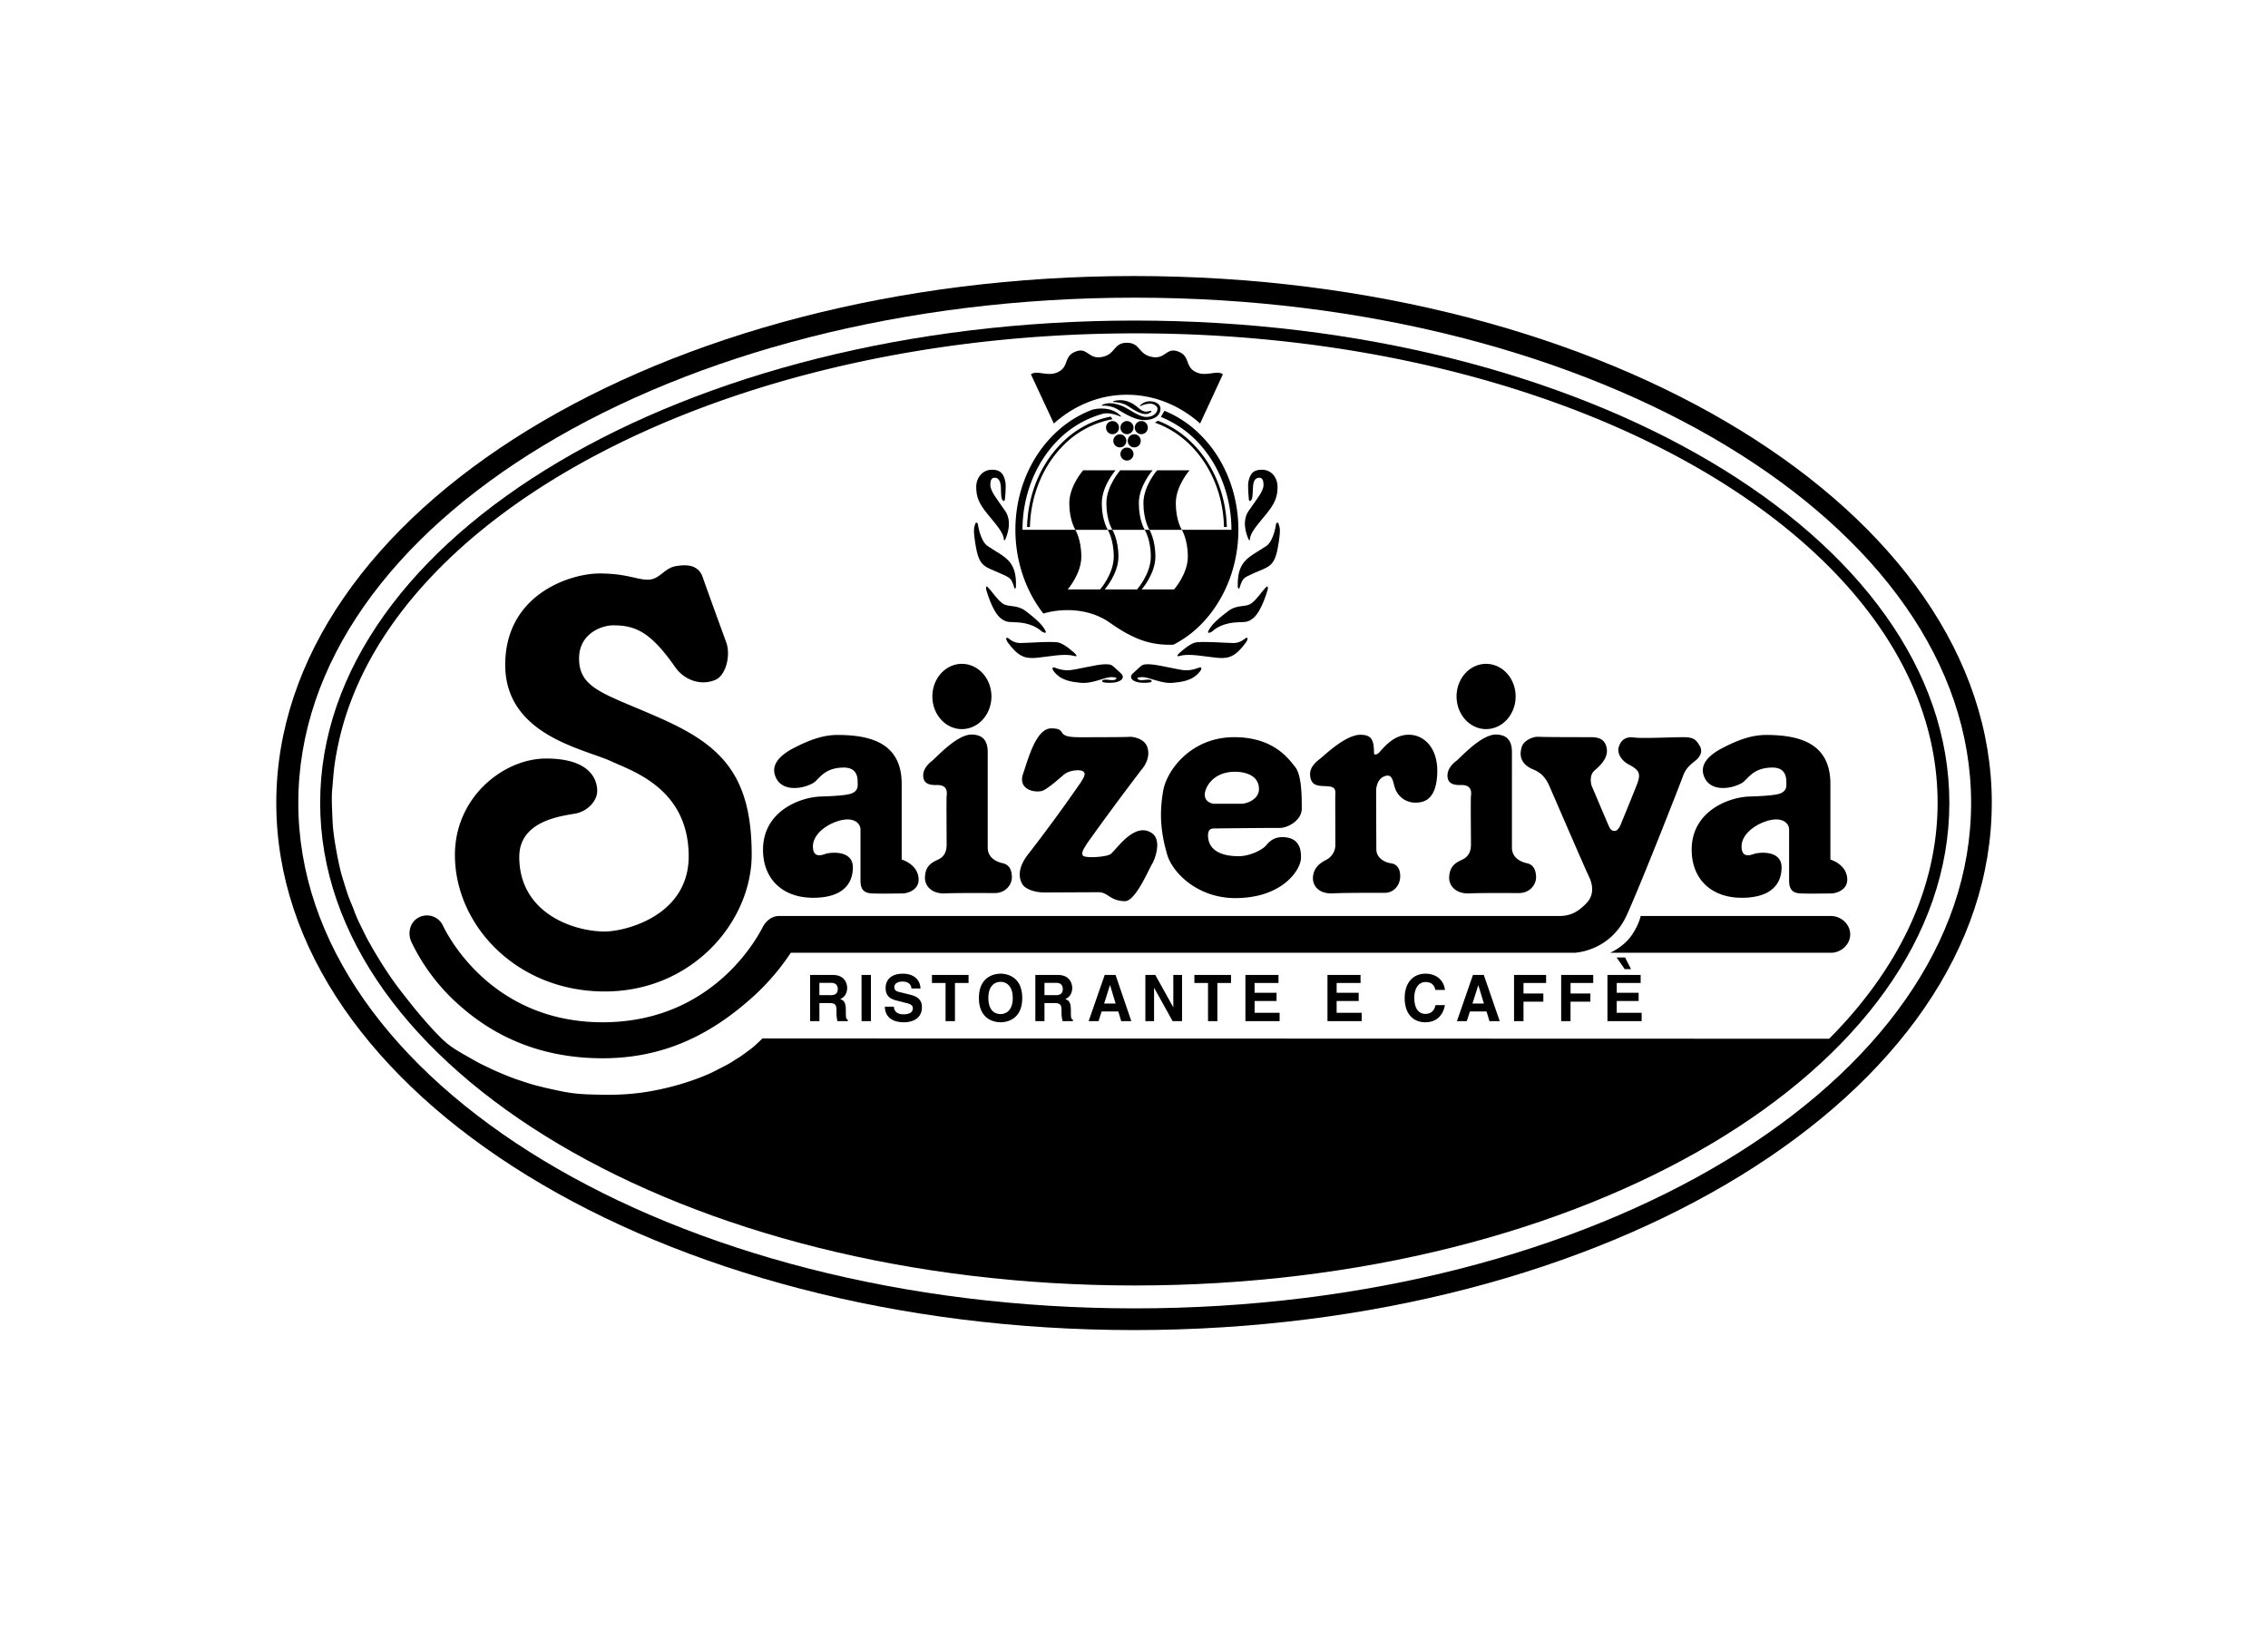 <svg width="72" height="52" viewBox="0 0 72 52" fill="none" xmlns="http://www.w3.org/2000/svg"><path fill="#fff" d="M0 0h72v52H0z"/><g clip-path="url(#clip0_32_15868)"><path d="M64 25.496c0 9.67-12.536 17.505-28 17.505-15.465 0-28-7.836-28-17.505C8 15.828 20.537 8 36 8c15.461 0 28 7.834 28 17.496z" fill="#fff"/><path d="M63.231 25.496c0 9.244-12.191 16.739-27.232 16.739-15.04 0-27.228-7.495-27.228-16.739S20.962 8.765 36 8.765s27.232 7.492 27.232 16.731z" fill="color(display-p3 0 .631 .259)"/><path d="M62.575 25.496c0 8.869-11.888 16.05-26.552 16.05S9.47 34.364 9.47 25.496 21.358 9.452 36.023 9.452c14.665 0 26.552 7.182 26.552 16.044z" fill="#fff"/><path d="M61.884 25.496c0 8.463-11.579 15.323-25.86 15.323-14.283 0-25.86-6.86-25.86-15.323 0-8.462 11.575-15.317 25.86-15.317 14.283 0 25.86 6.858 25.86 15.317z" fill="color(display-p3 0 .631 .259)"/><path d="M24.207 32.974l33.862.01c2.188-2.204 3.442-4.76 3.442-7.494 0-8.23-11.397-14.905-25.457-14.905-12.943 0-23.684 5.656-25.301 12.977-.04.186-.1.477-.137.762-.036.274-.048.543-.069.725-.025.27-.007.586.004.877.008.157.008.4.1.936.09.529.175.86.204.95.005.016.108.367.203.642.06.166.143.338.207.525.066.178.164.375.24.526.13.274.23.451.249.475.01.03.406.73.85 1.33.118.159.32.415.542.693.387.47.836.975 1.102 1.173.219.164.415.272.667.414.36.21.39.21.704.364.078.037.432.195.752.31.066.019.398.139.62.196.203.055.49.12.559.134.356.078.652.146 1.224.16.508.014 1.17.036 2.011-.128a8.794 8.794 0 001.008-.258c.276-.089.642-.223.937-.377.285-.149.364-.18.552-.3.119-.082.15-.09.277-.18.075-.052.19-.14.3-.22.077-.058.24-.213.347-.317" fill="#fff"/><path d="M25.718 30.959h.725c.384 0 .451.287.451.41 0 .163-.078.303-.222.352.117.052.18.098.18.37 0 .214 0 .267.064.292v.042h-.331a1.132 1.132 0 01-.03-.298c0-.2-.01-.276-.232-.276h-.31v.574h-.295v-1.466zm.645.642c.154 0 .233-.053.233-.2 0-.075-.036-.192-.209-.192h-.375v.391h.351zm1.285.824h-.297v-1.466h.297v1.466zm.731-.458c.001.083.044.242.303.242.14 0 .297-.039.297-.192 0-.114-.105-.145-.26-.18l-.148-.039c-.234-.054-.456-.107-.456-.429 0-.164.085-.45.549-.45.438 0 .558.293.558.47h-.287c-.005-.063-.033-.221-.291-.221-.115 0-.252.045-.252.178 0 .116.09.138.154.153l.35.087c.192.05.371.13.371.395 0 .444-.436.48-.562.48-.522 0-.614-.308-.614-.494h.288zm1.937.458h-.298v-1.212h-.432v-.254h1.162v.254h-.432v1.212zm1.449-1.507c.187 0 .687.083.687.773 0 .69-.5.77-.687.77-.188 0-.688-.082-.688-.77 0-.687.497-.773.688-.773zm0 1.282c.16 0 .386-.1.386-.509 0-.408-.226-.514-.386-.514s-.388.1-.388.514c0 .414.224.51.388.51zm1.103-1.241h.721c.38 0 .45.287.45.41 0 .163-.08.303-.221.352.118.052.178.098.178.37 0 .214 0 .267.066.292v.042h-.329a1.058 1.058 0 01-.033-.298c0-.2-.013-.276-.233-.276h-.309v.574h-.29v-1.466zm.642.642c.152 0 .229-.053.229-.2 0-.075-.032-.192-.205-.192h-.376v.391h.352zm1.365.824h-.315l.51-1.466h.345l.5 1.466h-.321l-.092-.307h-.53l-.097.307zm.177-.558h.365l-.175-.58h-.007l-.183.58zm2.196-.908h.278v1.466h-.3l-.582-1.05h-.007v1.05h-.276v-1.466h.315l.568 1.02h.004v-1.02zm1.399 1.466h-.297v-1.212h-.433v-.254h1.163v.254h-.433v1.212zm1.941-1.212h-.76v.311h.697v.262h-.696v.375h.794v.264h-1.086v-1.466h1.05v.254zm2.604 0h-.759v.311h.7v.262h-.7v.375h.795v.264h-1.086v-1.466h1.05v.254zm2.378.223c-.025-.086-.07-.253-.315-.253-.144 0-.356.101-.356.512 0 .268.1.5.356.5.164 0 .28-.096.316-.278h.299c-.059.324-.265.544-.621.544-.382 0-.656-.262-.656-.77s.291-.773.658-.773c.43 0 .605.304.619.517h-.3zm.994.989h-.312l.508-1.466h.345l.505 1.466h-.326l-.092-.307h-.528l-.1.307zm.18-.558h.364l-.176-.58h-.003l-.185.58zm1.621.558h-.3v-1.466h1.018v.254h-.718v.335h.63v.259h-.63v.618zm1.493 0h-.297v-1.466h1.018v.254h-.72v.335h.629v.259h-.63v.618zm2.225-1.212h-.758v.311h.695v.262h-.695v.375h.791v.264H51.03v-1.466h1.054v.254zm-.763-.81h.27l.188.37h-.2l-.257-.37zm-28.255-9.978s-.652-1.79-.76-2.106c-.153-.418-.557-.388-.837-.344-.386.06-.524.432-.896.432-.37 0-.686-.197-1.539-.197-.93 0-2.994.662-2.994 2.901 0 2.24 2.506 2.665 3.37 3.065.637.302 2.454.85 2.454 3.016 0 1.896-2.025 2.387-2.666 2.387-.988 0-2.712-.58-2.712-2.369 0-1.215 1.486-1.306 1.835-1.388.372-.093.639-.414.639-.704 0-.42-.287-1.032-1.623-1.032-1.337 0-2.894 1.213-2.894 3.063 0 2.23 1.961 4.334 4.755 4.334 2.794 0 4.666-2.228 4.666-4.348 0-2.614-1.045-3.524-3.01-4.378-1.659-.73-2.47-.89-2.47-1.848 0-.789.714-1.052 1.084-1.052.708 0 1.188.209 1.97 1.331.283.403.805.597 1.268.403.34-.143.49-.765.36-1.167v.002zm3.513 2.912c1.085 0 2.047.271 2.047 1.555v2.402s.537.152.537.64c0 .347-.387.436-.5.436-.114 0-.694.012-.975 0-.28-.01-.37-.148-.37-.416v-1.611c0-.161-.135-.323-.415-.323-.38 0-1.095.351-1.095.86 0 .338.228.297.386.238.16-.058.882-.134.882.422 0 .557-.36.968-1.261.968-.963 0-1.591-.589-1.591-1.527 0-1.226 1.18-1.667 1.829-1.688.513-.017.854-.044.994-.103.216-.094.181-.255.181-.367 0-.284-.133-.45-.437-.45-.651 0-.789.39-.987.498-.355.193-.947.26-1.16-.156-.214-.42.116-.743.6-.985.445-.226.877-.392 1.335-.392v-.001zm29.48 0c1.087 0 2.05.271 2.05 1.555v2.402s.535.152.535.64c0 .347-.386.436-.5.436-.114 0-.697.012-.976 0-.28-.01-.37-.148-.37-.416v-1.611c0-.161-.133-.323-.414-.323-.378 0-1.095.351-1.095.86 0 .338.228.297.387.238.156-.058.883-.134.883.422 0 .557-.363.968-1.264.968-.963 0-1.59-.589-1.59-1.527 0-1.226 1.178-1.667 1.828-1.688.516-.017.853-.044.997-.103.214-.094.18-.255.18-.367 0-.284-.134-.45-.439-.45-.648 0-.785.39-.984.498-.359.193-.947.26-1.162-.156-.213-.42.118-.743.6-.985.443-.226.877-.392 1.335-.392v-.001zm-25.208-.013c.313.008.506.153.506.561v3.03c0 .271.198.436.485.498.13.026.282.135.282.448 0 .23-.199.497-.542.497-.416 0-1.221-.006-1.557.01-.425.026-.67-.22-.66-.513.014-.29.13-.431.39-.547.118-.053.298-.153.298-.487 0-.335-.01-1.477 0-1.545.033-.212-.05-.348-.284-.348-.123 0-.39.017-.448-.204-.064-.262.136-.46.268-.564.136-.105.792-.844 1.262-.835v-.001zm-.314-.172c.517 0 .938-.464.938-1.037s-.421-1.035-.938-1.035c-.518 0-.937.464-.937 1.035 0 .57.418 1.037.937 1.037zm16.958.172c.31.008.504.153.504.561v3.03c0 .271.198.436.485.498.13.026.281.135.281.448 0 .23-.2.497-.54.497-.414 0-1.217-.006-1.557.01-.426.026-.672-.22-.662-.513.015-.29.134-.431.392-.547.116-.053.3-.153.3-.487 0-.335-.013-1.477 0-1.545.032-.212-.05-.348-.285-.348-.127 0-.392.017-.449-.204-.062-.262.134-.46.27-.564.135-.105.793-.844 1.261-.835v-.001zm-.317-.172c.518 0 .938-.464.938-1.037s-.42-1.035-.938-1.035c-.519 0-.937.464-.937 1.035 0 .57.42 1.037.937 1.037zm-12.944.258c.269 0 1.474 0 1.608-.012.133-.012.49.056.58.322.09.258-.013.526-.193.734a90.657 90.657 0 00-1.726 2.338c-.065.12-.185.261-.128.37.053.1.743.054.882-.04.17-.118.752-1.046 1.31-.668.322.216.113.81 0 .996-.113.187-.525 1.176-.859 1.166-.473-.01-.53-.284-.83-.284-.299 0-1.438.007-1.721.007-.283 0-.602-.092-.704-.27-.135-.238-.118-.563.211-.973a50.779 50.779 0 001.624-2.218c.111-.172.22-.327.077-.395-.09-.047-.416-.03-.584.11-.117.096-.567.509-.731.529-.328.052-.721-.12-.57-.55.165-.486.415-1.443.893-1.443.55 0 .086.28.862.28v.001zm4.332 2.896c-.078 0-.245-.012-.21.302.04.372.38.573.938.58.384.01.802-.215.904-.347.104-.125.277-.3.63-.251.344.044.486.277.474.655-.008.383-.596 1.273-2.087 1.273-1.196 0-1.995-.808-2.161-1.383-.226-.779-.24-1.36-.128-2.017.112-.664.895-1.71 2.253-1.71 1.253 0 1.724.68 1.938.946.214.268.21.978.21 1.323 0 .38-.458.62-.712.614-.367-.004-1.968.015-2.048.015zm-.318-1.07c0 .22.214.287.304.287h.847c.191 0 .569-.142.569-.466 0-.58-.763-.55-.763-.55-.706 0-.957.509-.957.728zm6.484-1.906c-.427 0-.707.291-.925.54-.08.091-.156.11-.186.064-.004-.397-.044-.602-.434-.602-.473 0-1.137.65-1.272.755-.136.105-.35.28-.322.546.032.299.21.321.477.33.258.01.342.042.321.285-.003.073.002 1.212.002 1.544a.538.538 0 01-.311.522c-.203.105-.387.264-.4.554-.01.288.217.524.642.5.336-.02 1.211-.017 1.627-.017.342 0 .501-.29.501-.521 0-.311-.159-.399-.294-.417-.225-.035-.464-.18-.464-.448 0-.093-.006-1.19-.006-1.902.04-.312.198-.404.322-.43.209-.046.217.232.278.396a.678.678 0 00.652.458c.346 0 .66-.175.688-.93.03-.836-.447-1.226-.896-1.226zm7.353 5.757h6.043c.314 0 .61.255.61.583 0 .328-.296.584-.61.584h-7.01s.429-.184.683-.557c.235-.34.284-.61.284-.61z" fill="color(display-p3 .898 .122 .141)"/><path d="M53.96 23.686c-.123-.21-.2-.278-.536-.278-.337 0-1.276.046-1.545.011-.266-.036-.42.076-.49.302-.06.19.08.434.324.557.322.175.39.279.254.63-.103.27-.523 1.29-.523 1.29s-.075.187-.179.187c-.112 0-.148-.046-.225-.232-.08-.184-.501-1.177-.515-1.21-.01-.038-.088-.32.1-.482.192-.164.436-.402.381-.705-.054-.3-.274-.348-.514-.348-.325 0-1.433 0-1.645-.012-.213-.013-.473.143-.526.29-.17.48.168.671.36.75.245.102.39.262.503.517.111.254 1.155 2.673 1.253 2.869.133.267.177.592-.069.853-.284.298-.53.412-.874.412H24.72c-.207 0-.396.15-.497.334-.067.12-1.457 3.04-5.091 3.04-3.634 0-5.002-2.931-5.07-3.068a.56.56 0 00-.769-.26c-.283.147-.368.507-.223.798a6.314 6.314 0 001.44 1.925c.908.827 2.358 1.748 4.622 1.748 1.787 0 3.257-.633 4.618-1.817a7.336 7.336 0 001.354-1.533h24.874s1.136-.027 1.667-1.2c.503-1.11 1.76-4.335 1.787-4.42.083-.242.256-.372.372-.465.123-.093.278-.275.157-.484v.001z" fill="color(display-p3 .898 .122 .141)"/><path d="M34.995 13.144a3.167 3.167 0 00-1.405.83c-.717.72-1.13 1.76-1.13 2.85h6.633c0-1.09-.415-2.13-1.13-2.85a3.37 3.37 0 00-1.11-.735l.112-.195c.422.172.814.43 1.154.774.759.758 1.195 1.857 1.195 3.005 0 1.149-.436 2.251-1.195 3.013a3.37 3.37 0 01-.866.635 3.892 3.892 0 01-.247 0c-.57-.022-1.072-.203-1.773-.698-.705-.497-1.597-.447-2.11-.29-.57-.73-.888-1.676-.888-2.66 0-1.777 1.026-3.286 2.44-3.812 0 0 .535-.164.893.184 0 0 .062.061-.03.02-.094-.04-.34-.129-.544-.072h.001z" fill="color(display-p3 0 .631 .259)"/><path d="M35.26 13.228a3.007 3.007 0 00-1.565.851c-.673.673-1.065 1.639-1.089 2.656h.09c.023-.996.409-1.936 1.062-2.593a2.93 2.93 0 011.562-.83l-.06-.083zm1.403.193c.412.144.8.388 1.132.72.657.658 1.042 1.598 1.061 2.594h.091c-.023-1.018-.417-1.983-1.09-2.656a3.083 3.083 0 00-1.098-.718l-.096.06zm-.891 1.203a.21.21 0 00.213-.206.207.207 0 00-.213-.205.207.207 0 00-.203.205c0 .112.095.206.203.206zm0-.837a.211.211 0 00.213-.208.212.212 0 00-.213-.209.21.21 0 00-.203.209.21.21 0 00.203.208z" fill="color(display-p3 0 .631 .259)"/><path d="M35.316 13.787a.208.208 0 00.208-.208.21.21 0 00-.208-.209.206.206 0 00-.204.209c0 .113.093.208.204.208zm.919 0a.21.21 0 01-.21-.208.21.21 0 01.21-.209c.114 0 .204.096.204.209a.208.208 0 01-.204.208zm-.685.419a.207.207 0 000-.414.207.207 0 00-.206.208c0 .116.093.206.206.206zm.458 0a.202.202 0 01-.206-.206c0-.116.089-.209.206-.209.117 0 .206.093.206.209a.205.205 0 01-.206.206zm-1.868 2.618s-.193-.3-.193-.847c0-.546.439-1.043.439-1.043h1.029s-.436.492-.436 1.043c0 .551.189.847.189.847h-1.03.001z" fill="color(display-p3 0 .631 .259)"/><path d="M35.313 16.824s-.19-.3-.19-.847c0-.546.44-1.043.44-1.043h1.027s-.436.492-.436 1.043c0 .551.187.847.187.847h-1.029z" fill="color(display-p3 0 .631 .259)"/><path d="M36.49 16.824s-.191-.3-.191-.847c0-.546.434-1.043.434-1.043h1.03s-.436.492-.436 1.043c0 .551.191.847.191.847h-1.03.001zm-4.58.313s.264-.526.003-.908c-.262-.383-.474-.63-.474-.83 0-.201.071-.229.14-.229.08 0 .185.05.195.308.007.259.013.35.046.39.029.042.057.068.08 0 .002-.007.048-.419.016-.57-.045-.211-.119-.383-.426-.383-.29 0-.499.245-.499.55 0 .307.083.518.351.848.269.33.526.606.526.82 0 0 .01.055.04.004h.002zm-.868-.507s.065.54.313.71c.527.356.927.44.897 1.287 0 0-.02.14-.057.02-.096-.305-.126-.297-.454-.447-.451-.206-.643-.188-.756-.812-.1-.564-.066-.636-.023-.758.026-.07.067-.016.08 0zm.262 2.077s.184.703.467.927c.211.166.298.098.657.14.236.033.478.122.649.282 0 0 .182.109.105-.04-.114-.217-.37-.42-.61-.606-.3-.23-.564-.114-.748-.25-.186-.143-.322-.364-.426-.473-.104-.114-.094-.053-.094.02zm.699 1.552s.161.16.38.16 1.046-.066 1.23-.014c.185.05.437.277.506.338.064.064.1.122-.047.08-.293-.08-.789.032-1.172.066-.387.035-.591-.063-.915-.5 0 0-.107-.172.018-.13zm1.513.951s.181.08.4.074c.217-.005.879-.188 1.157-.191.256 0 .2.014.504.281.168.146.006.3-.3.307-.297.006-.282-.04-.282-.04s-.03-.032.036-.052c.11-.035.303.051.39-.02.058-.05-.002-.06-.108-.067-.22-.02-.614.22-1.012.179-.262-.029-.62-.056-.86-.38 0 0-.1-.164.076-.09zm6.127-4.073s-.27-.526-.008-.908c.264-.383.477-.63.477-.83 0-.201-.074-.229-.139-.229-.084 0-.188.05-.196.308-.012.259-.018.35-.047.39-.028.042-.061.068-.083 0 0-.007-.044-.419-.015-.57.046-.211.12-.383.425-.383s.5.245.5.55c0 .307-.083.518-.35.848-.268.33-.528.606-.528.82 0 0-.01.055-.036.004zm.867-.507s-.062.54-.313.71c-.53.356-.925.44-.903 1.287 0 0 .023.14.063.02.096-.305.126-.297.449-.447.455-.206.648-.188.76-.812.102-.564.064-.636.022-.758-.026-.07-.068-.016-.077 0zm-.262 2.077s-.187.703-.469.927c-.21.166-.297.098-.656.14-.237.033-.478.122-.648.282 0 0-.183.109-.104-.04.112-.217.367-.42.612-.606.296-.23.558-.114.744-.25.186-.143.32-.364.425-.473.106-.114.097-.053.097.02zm-.699 1.552s-.166.16-.382.16c-.215 0-1.044-.066-1.23-.014-.185.05-.436.277-.503.338-.066.064-.103.122.044.08.29-.08.791.032 1.173.066.388.035.59-.063.911-.5 0 0 .107-.172-.013-.13zm-1.517.951s-.18.08-.4.074c-.214-.005-.875-.188-1.154-.191-.255 0-.2.014-.504.281-.169.146-.006.3.296.307.304.006.286-.04.286-.04s.029-.032-.038-.052c-.11-.035-.298.051-.388-.02-.056-.05 0-.06.106-.067.226-.02.616.22 1.012.179.263-.029.623-.056.862-.38 0 0 .103-.164-.078-.09zm.067-7.763l.723-1.563c-.205-.146-.518.094-.857-.069-.366-.175-.162-.513-.576-.658-.37-.132-.391.265-.825.176-.44-.089-.36-.449-.791-.449-.431 0-.347.36-.781.45-.438.088-.462-.31-.829-.177-.413.145-.21.483-.576.658-.337.163-.65-.077-.86.07l.728 1.562c.64-.571 1.444-.913 2.318-.913.873 0 1.684.342 2.326.913z" fill="color(display-p3 0 .631 .259)"/><path d="M35.168 16.824s.189.302.189.852-.433 1.04-.433 1.04h-1.03s.434-.493.434-1.04c0-.546-.19-.852-.19-.852h1.03z" fill="#fff"/><path d="M36.34 16.824s.194.302.194.852-.437 1.04-.437 1.04h-1.028s.437-.493.437-1.04c0-.546-.194-.852-.194-.852h1.028z" fill="#fff"/><path d="M37.519 16.824s.19.302.19.852-.437 1.04-.437 1.04h-1.028s.435-.493.435-1.04c0-.546-.189-.852-.189-.852h1.03-.001z" fill="#fff"/><path d="M35.02 12.881s.232-.01.438.105c.204.118.588.384.931.351.339-.028.451-.198.451-.36 0-.162-.19-.234-.332-.234a.414.414 0 00-.295.114c-.047.045-.025.054.048.013a.777.777 0 01.266-.053c.06 0 .218.058.218.163 0 .104-.102.259-.354.259s-.58-.285-.808-.363c-.232-.08-.397-.099-.581-.026 0 0-.06.049.019.031z" fill="color(display-p3 0 .631 .259)"/><path d="M35.364 12.766s.267.01.436.124c.363.243.565.322.727.205 0 0 .083-.074-.03-.042-.115.03-.201.03-.33-.078-.127-.107-.385-.341-.793-.246 0 0-.097.048-.01.037z" fill="color(display-p3 0 .631 .259)"/></g><defs><clipPath id="clip0_32_15868"><path fill="#fff" transform="translate(8 8)" d="M0 0h56v35H0z"/></clipPath></defs></svg>